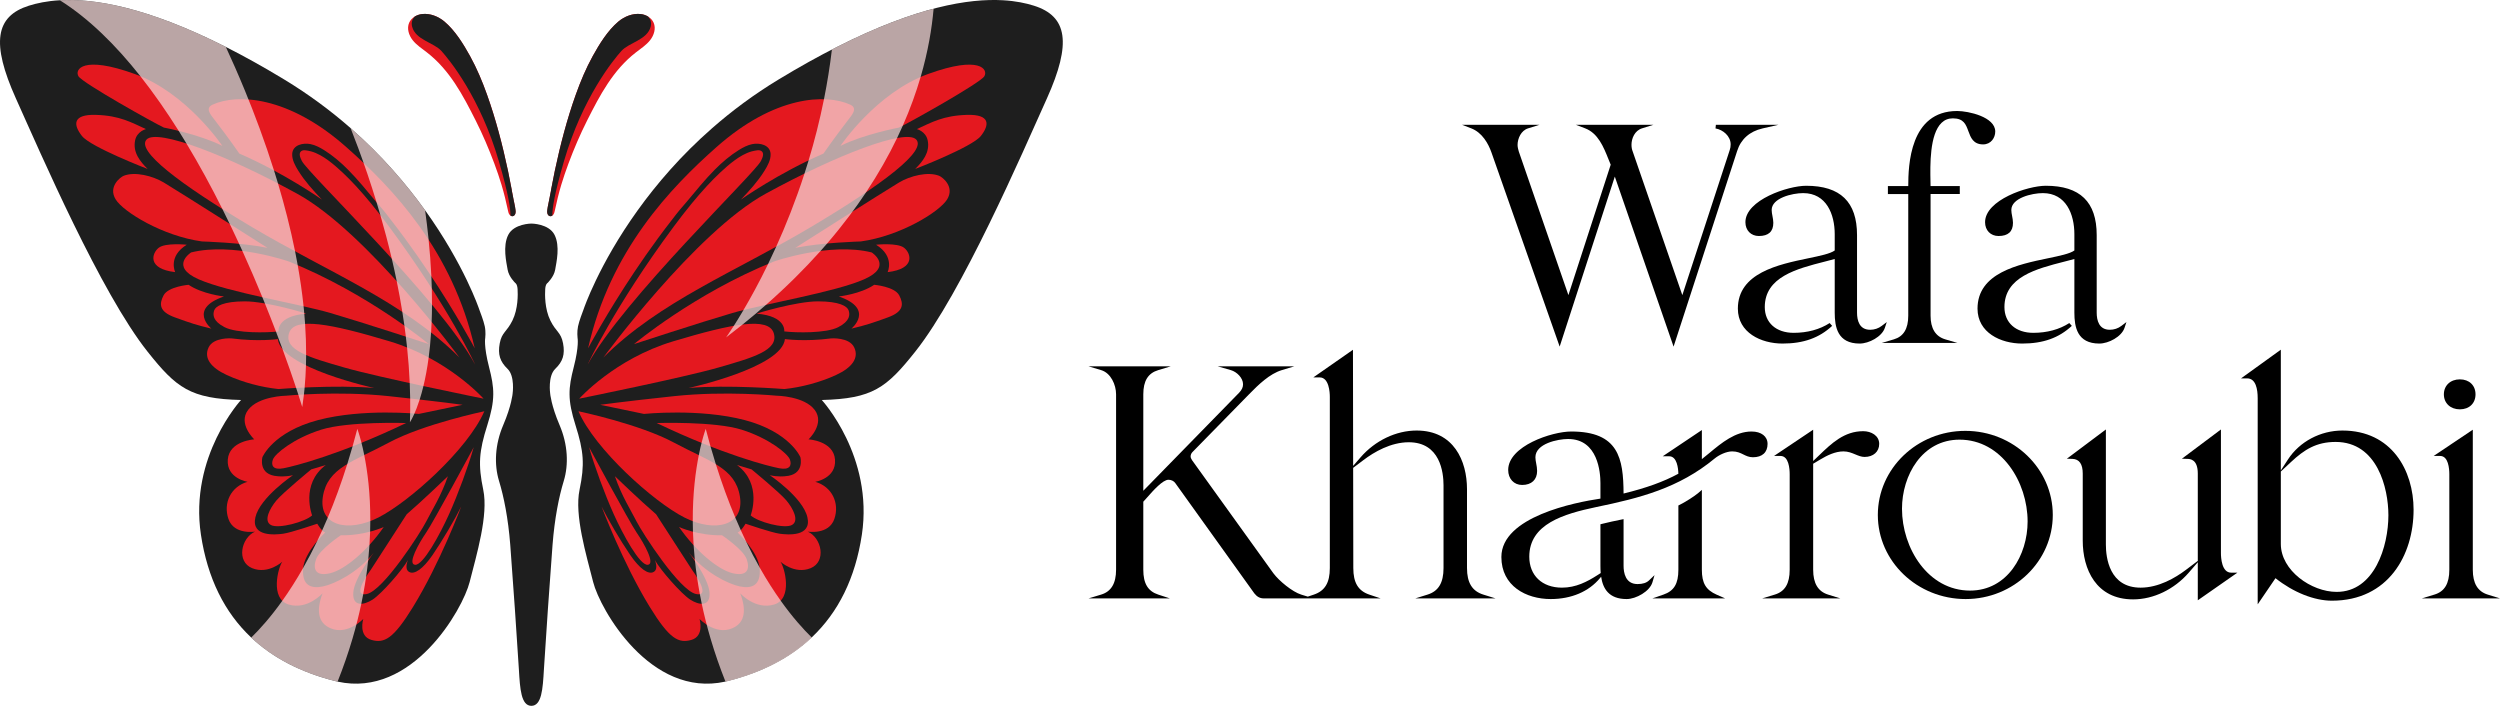 <?xml version="1.0" encoding="UTF-8"?>
<svg id="Layer_1" data-name="Layer 1" xmlns="http://www.w3.org/2000/svg" width="407.092mm" height="114.937mm" viewBox="0 0 1153.961 325.806">
  <g>
    <path d="m258.284,196.197c-3.871-9.032-4.331-14.528-4.331-14.528,0,0-1.153-8.051,2.338-11.411,3.492-3.36,4.573-6.639,3.605-11.8-.968-5.161-3.226-5.161-5.867-10.536-2.641-5.375-2.52-12.043-2.367-14.461.153-2.418,1.065-2.844,1.065-2.844,0,0,2.976-2.803,3.539-6.176.564-3.373,2.339-10.82-.29-16.022-2.63-5.202-10.69-5.225-10.69-5.225,0,0-8.061.022-10.69,5.225-2.63,5.202-.854,12.649-.29,16.022.564,3.373,3.539,6.176,3.539,6.176,0,0,.912.426,1.065,2.844.153,2.418.275,9.086-2.367,14.461-2.641,5.375-4.899,5.375-5.867,10.536s.113,8.44,3.605,11.8c3.492,3.36,2.338,11.411,2.338,11.411,0,0-.46,5.497-4.331,14.528-3.871,9.032-4.225,18.305-1.951,25.765,2.274,7.46,4.223,17.276,5.184,29.464.961,12.188,3.464,48.359,3.986,57.53.523,9.171,1.035,16.789,5.779,16.851,4.744-.062,5.256-7.68,5.779-16.851.523-9.171,3.026-45.342,3.986-57.53.961-12.188,2.91-22.004,5.184-29.464,2.274-7.46,1.92-16.733-1.951-25.765Z" style="fill: #1e1e1e; stroke-width: 0px;"/>
    <path d="m224.902,196.362c-3.781,11.938-4.28,18.06-1.839,29.731,2.442,11.674-3.087,29.941-6.287,42.585-3.161,12.493-26.396,53.614-60.955,45.953-.416-.09-.835-.19-1.258-.297-15.725-3.993-28.637-10.664-38.598-20.044-12.37-11.638-20.192-27.45-23.218-47.482-5.461-36.156,18.499-62.174,18.499-62.174-23.415-.593-29.811-5.532-43.166-22.357C46.511,135.1,18.857,71.042,7.339,45.446-4.177,19.851-2.109,7.496,13.325,2.629,16.983,1.474,21.683.452,27.638.116c15.625-.881,39.882,2.961,76.603,21.544,8.312,4.203,17.26,9.164,26.892,14.996,11.519,6.974,21.712,14.609,30.699,22.483l.003.003c14.393,12.599,25.689,25.818,34.385,37.921l.003.003c18.102,25.202,24.921,45.582,24.921,45.582.523,1.448,2.058,5.326,2.613,7.961.555,2.635.226,5.322.226,5.322,0,0-.781,3.655,1.745,13.47,2.526,9.816,2.958,15.022-.826,26.96Z" style="fill: #1e1e1e; stroke-width: 0px;"/>
    <path d="m212.058,165.017s-42.467-57.828-74.915-75.61c-32.448-17.782-64.563-30.126-69.454-25.029-4.89,5.098,14.446,20.138,48.823,40.549,34.377,20.411,69.698,34.237,95.545,60.09Z" style="fill: #e4181f; stroke-width: 0px;"/>
    <path d="m219.339,168.307s-12.109-26.415-39.742-63.697c-2.669-3.601-5.411-7.149-8.256-10.614-2.307-2.81-4.682-5.566-7.153-8.235-1.962-2.119-3.984-4.184-6.094-6.157-2.092-1.956-4.25-3.872-6.563-5.567-2.382-1.746-5.023-3.336-7.885-4.145-.897-.253-1.807-.406-2.729-.524-.75-.096-1.609.037-2.133.643-.362.419-.472,1.009-.417,1.56.094.944.542,1.883.961,2.722,2.967,5.925,63.593,63.931,80.011,94.013Z" style="fill: #e4181f; stroke-width: 0px;"/>
    <path d="m67.358,59.588s-4.106,1.027-4.98,5.148c-1.214,5.724,2.484,9.953,5.75,13.255,0,0-26.26-10.103-30.297-15.218s-4.498-10.08,6.475-9.746c10.973.334,16.266,3.467,23.053,6.56Z" style="fill: #e4181f; stroke-width: 0px;"/>
    <path d="m102.619,67.331s-16.41-24.486-40.47-33.193c-24.06-8.707-27.79-2.017-25.925,1.084,1.865,3.1,35.098,21.679,39.43,23.67,0,0,16.294,3.072,26.964,8.44Z" style="fill: #e4181f; stroke-width: 0px;"/>
    <path d="m148.599,92.139s-17.37-12.269-38.127-21.259c0,0-4.34-6.373-11.292-15.398-1.933-2.509-4.685-5.523-1.027-7.186,11.292-5.133,34.902-4.106,61.593,19.504,21.332,18.871,49.216,47.889,59.39,92.999-.482-.915-.981-1.822-1.48-2.728-1.384-2.51-2.803-5.001-4.244-7.479-2.185-3.756-4.425-7.479-6.713-11.173-2.884-4.653-5.846-9.258-8.889-13.81-3.48-5.205-7.066-10.341-10.77-15.389-2.288-3.118-4.621-6.203-7.005-9.249-1.068-1.365-2.062-2.765-3.2-4.062-1.087-1.24-2.156-2.495-3.217-3.756-4.241-5.041-8.365-10.199-13.015-14.876-3.355-3.375-6.995-6.49-11.041-9.012-1.936-1.207-3.994-2.287-6.228-2.746-3.337-.685-8.189.296-8.451,4.454-.176,2.79,1.417,5.601,2.833,7.879,3.019,4.859,6.94,9.171,10.883,13.286Z" style="fill: #e4181f; stroke-width: 0px;"/>
    <path d="m223.21,184.019s-16.36-18.382-43.424-26.488c-27.064-8.106-44.114-11.477-46.395-3.663s9.487,11.153,25.537,15.773,64.282,14.377,64.282,14.377Z" style="fill: #e4181f; stroke-width: 0px;"/>
    <path d="m187.446,195.265s-26.693-.885-39.257,3.087c-12.563,3.973-21.269,11.036-22.239,13.795-.97,2.758.168,4.916,4.922,3.998,4.753-.918,25.867-6.158,56.574-20.881Z" style="fill: #e4181f; stroke-width: 0px;"/>
    <path d="m223.558,189.833s-28.104,5.869-44.147,14.503c-16.044,8.634-28.254,11.476-30.374,24.893-2.12,13.417,11.461,16.821,25.637,9.636,14.176-7.186,41.337-31.526,48.885-49.032Z" style="fill: #e4181f; stroke-width: 0px;"/>
    <path d="m218.671,206.433s-18.587,34.485-21.947,39.381c-3.359,4.896-8.84,14.561-5.132,14.89s11.49-14.059,15.663-23.316c4.173-9.257,8.981-22.332,11.416-30.955Z" style="fill: #e4181f; stroke-width: 0px;"/>
    <path d="m206.735,219.825s-11.751,11.336-19.012,17.562l-16.497,25.511s-9.587,12.851-1.949,11.298c7.638-1.552,24.882-28.375,27.388-33.35,2.507-4.975,6.989-11.909,10.07-21.022Z" style="fill: #e4181f; stroke-width: 0px;"/>
    <path d="m177.126,243.263s-8.78,4.05-19.818,3.813c0,0-9.835,6.559-11.404,11.064-1.569,4.505-.303,8.071,6.483,6.449s17.21-10.388,24.739-21.327Z" style="fill: #e4181f; stroke-width: 0px;"/>
    <path d="m150.376,214.642s-5.132,1.521-6.715,2.022c0,0-13.055,10.716-16.099,14.37-3.043,3.654-6.03,9.359-2.531,11.292s15.875-1.445,19.041-4.433c0,0-5.558-14.321,6.304-23.251Z" style="fill: #e4181f; stroke-width: 0px;"/>
    <path d="m213.526,186.852l-20.191,4.206s-25.714-2.655-46.55,2.855c-20.836,5.509-25.656,17.101-25.656,17.101,0,0-2.217,8.246,7.108,8.81,0,0,3.064.422,7.001-.475,0,0-15.276,10.279-17.352,19.425-2.076,9.146,9.214,8.071,12.832,7.584s15.732-4.618,15.732-4.618c0,0,1.783,3.208,3.625,4.072,0,0-9.599,8.958-10.169,16.685-.57,7.727,3.631,9.34,9.111,8.211s16.316-6.474,23.639-15.736c0,0-9.068,11.679-9.582,18.465-.514,6.786,4.839,5.976,8.937,3.317s13.73-13.619,16.333-18.3c0,0-1.923,4.147.501,5.539,2.424,1.392,6.456-1.411,10.892-7.913,4.435-6.501,10.3-16.488,13.174-22.301,0,0-9.742,25.981-22.248,46.349-9.105,14.828-13.311,16.931-19.2,15.248-6.187-1.768-3.786-9.675-3.786-9.675,0,0-8.413,8.834-16.826,3.365-5.687-3.696-3.342-11.6-1.945-15.222,0,0-6.998,7.836-15.703,5.171-8.705-2.665-4.788-17.162-2.876-19.752,0,0-6.538,6.011-13.925,3.001-7.387-3.01-5.129-13.977,1.322-16.88,0,0-9.677,1.613-12.257-5.806-2.581-7.419,1.169-15.019,8.81-17.186,0,0-9.778-1.523-9.133-10.232.645-8.709,12.221-9.36,12.221-9.36,0,0-7.667-7.165-2.848-13.579,4.819-6.414,17.567-6.57,17.567-6.57,0,0,23.544-2.333,47.332.202,23.788,2.535,34.111,3.996,34.111,3.996Z" style="fill: #e4181f; stroke-width: 0px;"/>
    <path d="m123.428,114.388s-40.62-25.82-47.858-30.163c-5.133-3.08-13.345-5.133-18.478-3.08-1.598.639-7.269,5.057-3.72,10.863,3.548,5.806,21.727,16.956,39.894,19.445,0,0,17.964.476,30.162,2.934Z" style="fill: #e4181f; stroke-width: 0px;"/>
    <path d="m86.189,112.963s-9.857-1.033-12.95,1.425c-3.093,2.458-5.531,9.676,7.623,11.228,0,0-3.467-7.181,5.328-12.653Z" style="fill: #e4181f; stroke-width: 0px;"/>
    <path d="m103.369,136.845s-10.041-1.1-16.31-5.389c0,0-9.408.795-11.548,4.866-2.14,4.071-2.047,7.531,5.164,10.156,7.211,2.624,10.114,3.592,16.888,5.205,0,0-10.967-9.032,5.806-14.838Z" style="fill: #e4181f; stroke-width: 0px;"/>
    <path d="m197.906,158.822s-27.766-23.268-64.538-38.106c0,0-25.805-9.032-45.159-4.193,0,0-10.133,6.408,3.481,12.397,13.615,5.989,46.132,11.265,60.84,15.562,14.707,4.297,45.376,14.34,45.376,14.34Z" style="fill: #e4181f; stroke-width: 0px;"/>
    <path d="m141.245,144.784c.473-.04-18.199-5.681-28.198-5.681s-13.548,2.258-14.193,4.193-.715,4.884,4.838,7.742c5.553,2.858,19.433,2.587,24.877,1.939,0,0-1.06-7.026,12.676-8.192Z" style="fill: #e4181f; stroke-width: 0px;"/>
    <path d="m128.262,156.514s-9.087,1.298-21.345-.315c0,0-8.387-.645-10.645,4.193-2.258,4.838.959,9.269,8.382,12.699,7.424,3.429,16.117,5.679,23.866,6.49,0,0,26.5-2.096,44.22-.481,0,0-43.134-9.368-44.479-22.586Z" style="fill: #e4181f; stroke-width: 0px;"/>
    <path d="m265.671,196.361c3.781,11.938,4.28,18.06,1.839,29.731-2.442,11.674,3.087,29.941,6.287,42.585,3.161,12.493,26.396,53.614,60.955,45.953.416-.09.835-.19,1.258-.297,15.725-3.993,28.637-10.664,38.598-20.044,12.37-11.638,20.192-27.45,23.218-47.482,5.461-36.156-18.499-62.174-18.499-62.174,23.415-.593,29.811-5.532,43.166-22.357,21.57-27.176,49.223-91.234,60.742-116.83,11.516-25.595,9.448-37.95-5.987-42.817-3.658-1.155-8.358-2.177-14.312-2.513-15.625-.881-39.882,2.961-76.603,21.544-8.312,4.203-17.26,9.164-26.892,14.996-11.519,6.974-21.712,14.609-30.699,22.483l-.003.003c-14.393,12.599-25.689,25.818-34.385,37.921l-.003.003c-18.102,25.202-24.921,45.582-24.921,45.582-.523,1.448-2.058,5.326-2.613,7.961-.555,2.635-.226,5.322-.226,5.322,0,0,.781,3.655-1.745,13.47-2.526,9.816-2.958,15.022.826,26.96Z" style="fill: #1e1e1e; stroke-width: 0px;"/>
    <path d="m278.515,165.017s42.467-57.828,74.915-75.61c32.448-17.782,64.563-30.126,69.454-25.029,4.89,5.098-14.446,20.138-48.823,40.549-34.377,20.411-69.698,34.237-95.545,60.09Z" style="fill: #e4181f; stroke-width: 0px;"/>
    <path d="m271.234,168.307s12.109-26.415,39.742-63.697c2.669-3.601,5.411-7.149,8.256-10.614,2.307-2.81,4.682-5.566,7.153-8.235,1.962-2.119,3.984-4.184,6.094-6.157,2.092-1.956,4.25-3.872,6.563-5.567,2.382-1.746,5.023-3.336,7.885-4.145.897-.253,1.807-.406,2.729-.524.75-.096,1.609.037,2.133.643.362.419.472,1.009.417,1.56-.094.944-.542,1.883-.961,2.722-2.967,5.925-63.593,63.931-80.011,94.013Z" style="fill: #e4181f; stroke-width: 0px;"/>
    <path d="m423.215,59.588s4.106,1.027,4.98,5.148c1.214,5.724-2.484,9.953-5.75,13.255,0,0,26.26-10.103,30.297-15.218,4.037-5.114,4.498-10.08-6.475-9.746s-16.266,3.467-23.053,6.56Z" style="fill: #e4181f; stroke-width: 0px;"/>
    <path d="m387.954,67.331s16.41-24.486,40.47-33.193c24.06-8.707,27.79-2.017,25.925,1.084-1.865,3.1-35.098,21.679-39.43,23.67,0,0-16.294,3.072-26.964,8.44Z" style="fill: #e4181f; stroke-width: 0px;"/>
    <path d="m341.974,92.139s17.37-12.269,38.127-21.259c0,0,4.34-6.373,11.292-15.398,1.933-2.509,4.685-5.523,1.027-7.186-11.292-5.133-34.902-4.106-61.593,19.504-21.332,18.871-49.216,47.889-59.39,92.999.482-.915.981-1.822,1.48-2.728,1.384-2.51,2.803-5.001,4.244-7.479,2.185-3.756,4.425-7.479,6.713-11.173,2.884-4.653,5.846-9.258,8.889-13.81,3.48-5.205,7.066-10.341,10.77-15.389,2.288-3.118,4.621-6.203,7.005-9.249,1.068-1.365,2.062-2.765,3.2-4.062,1.087-1.24,2.156-2.495,3.217-3.756,4.241-5.041,8.365-10.199,13.015-14.876,3.355-3.375,6.995-6.49,11.041-9.012,1.936-1.207,3.994-2.287,6.228-2.746,3.337-.685,8.189.296,8.451,4.454.176,2.79-1.417,5.601-2.833,7.879-3.019,4.859-6.94,9.171-10.883,13.286Z" style="fill: #e4181f; stroke-width: 0px;"/>
    <path d="m267.363,184.019s16.36-18.382,43.424-26.488c27.064-8.106,44.114-11.477,46.395-3.663,2.281,7.814-9.487,11.153-25.537,15.773-16.051,4.621-64.282,14.377-64.282,14.377Z" style="fill: #e4181f; stroke-width: 0px;"/>
    <path d="m303.127,195.265s26.693-.885,39.257,3.087c12.563,3.973,21.269,11.036,22.239,13.795.97,2.758-.168,4.916-4.922,3.998s-25.867-6.158-56.574-20.881Z" style="fill: #e4181f; stroke-width: 0px;"/>
    <path d="m267.016,189.833s28.104,5.869,44.147,14.503c16.044,8.634,28.254,11.476,30.374,24.893,2.12,13.417-11.461,16.821-25.637,9.636-14.176-7.186-41.337-31.526-48.885-49.032Z" style="fill: #e4181f; stroke-width: 0px;"/>
    <path d="m271.902,206.433s18.587,34.485,21.947,39.381c3.359,4.896,8.84,14.561,5.132,14.89-3.708.329-11.49-14.059-15.663-23.316-4.173-9.257-8.981-22.332-11.416-30.955Z" style="fill: #e4181f; stroke-width: 0px;"/>
    <path d="m283.838,219.825s11.751,11.336,19.012,17.562l16.497,25.511s9.587,12.851,1.949,11.298c-7.638-1.552-24.882-28.375-27.388-33.35-2.507-4.975-6.989-11.909-10.07-21.022Z" style="fill: #e4181f; stroke-width: 0px;"/>
    <path d="m313.447,243.263s8.78,4.05,19.818,3.813c0,0,9.835,6.559,11.404,11.064,1.569,4.505.303,8.071-6.483,6.449-6.786-1.622-17.21-10.388-24.739-21.327Z" style="fill: #e4181f; stroke-width: 0px;"/>
    <path d="m340.197,214.642s5.132,1.521,6.715,2.022c0,0,13.055,10.716,16.099,14.37s6.03,9.359,2.531,11.292c-3.499,1.933-15.875-1.445-19.041-4.433,0,0,5.558-14.321-6.304-23.251Z" style="fill: #e4181f; stroke-width: 0px;"/>
    <path d="m277.047,186.852l20.191,4.206s25.714-2.655,46.55,2.855c20.836,5.509,25.656,17.101,25.656,17.101,0,0,2.217,8.246-7.108,8.81,0,0-3.064.422-7.001-.475,0,0,15.276,10.279,17.352,19.425,2.076,9.146-9.214,8.071-12.832,7.584s-15.732-4.618-15.732-4.618c0,0-1.783,3.208-3.625,4.072,0,0,9.599,8.958,10.169,16.685.57,7.727-3.631,9.34-9.111,8.211-5.48-1.129-16.316-6.474-23.639-15.736,0,0,9.068,11.679,9.582,18.465.514,6.786-4.839,5.976-8.937,3.317-4.097-2.659-13.73-13.619-16.333-18.3,0,0,1.923,4.147-.501,5.539-2.424,1.392-6.456-1.411-10.892-7.913-4.435-6.501-10.3-16.488-13.174-22.301,0,0,9.742,25.981,22.248,46.349,9.105,14.828,13.311,16.931,19.2,15.248,6.187-1.768,3.786-9.675,3.786-9.675,0,0,8.413,8.834,16.826,3.365,5.687-3.696,3.342-11.6,1.945-15.222,0,0,6.998,7.836,15.703,5.171,8.705-2.665,4.788-17.162,2.876-19.752,0,0,6.538,6.011,13.925,3.001,7.387-3.01,5.129-13.977-1.322-16.88,0,0,9.677,1.613,12.257-5.806,2.581-7.419-1.169-15.019-8.81-17.186,0,0,9.778-1.523,9.133-10.232s-12.221-9.36-12.221-9.36c0,0,7.667-7.165,2.848-13.579-4.819-6.414-17.567-6.57-17.567-6.57,0,0-23.544-2.333-47.332.202-23.788,2.535-34.111,3.996-34.111,3.996Z" style="fill: #e4181f; stroke-width: 0px;"/>
    <path d="m367.145,114.388s40.62-25.82,47.858-30.163c5.133-3.08,13.345-5.133,18.478-3.08,1.598.639,7.269,5.057,3.72,10.863-3.548,5.806-21.727,16.956-39.894,19.445,0,0-17.964.476-30.162,2.934Z" style="fill: #e4181f; stroke-width: 0px;"/>
    <path d="m404.384,112.963s9.857-1.033,12.95,1.425c3.093,2.458,5.531,9.676-7.623,11.228,0,0,3.467-7.181-5.328-12.653Z" style="fill: #e4181f; stroke-width: 0px;"/>
    <path d="m387.204,136.845s10.041-1.1,16.31-5.389c0,0,9.408.795,11.548,4.866,2.14,4.071,2.047,7.531-5.164,10.156-7.211,2.624-10.114,3.592-16.888,5.205,0,0,10.967-9.032-5.806-14.838Z" style="fill: #e4181f; stroke-width: 0px;"/>
    <path d="m292.667,158.822s27.766-23.268,64.538-38.106c0,0,25.805-9.032,45.159-4.193,0,0,10.133,6.408-3.481,12.397-13.615,5.989-46.132,11.265-60.84,15.562-14.707,4.297-45.376,14.34-45.376,14.34Z" style="fill: #e4181f; stroke-width: 0px;"/>
    <path d="m349.328,144.784c-.473-.04,18.199-5.681,28.198-5.681s13.548,2.258,14.193,4.193c.645,1.935.715,4.884-4.838,7.742-5.553,2.858-19.433,2.587-24.877,1.939,0,0,1.06-7.026-12.676-8.192Z" style="fill: #e4181f; stroke-width: 0px;"/>
    <path d="m362.311,156.514s9.087,1.298,21.345-.315c0,0,8.387-.645,10.645,4.193,2.258,4.838-.959,9.269-8.382,12.699s-16.117,5.679-23.866,6.49c0,0-26.5-2.096-44.22-.481,0,0,43.134-9.368,44.479-22.586Z" style="fill: #e4181f; stroke-width: 0px;"/>
    <path d="m237.918,98.431c-.129.616-.558,1.213-1.174,1.345-.4.084-.81-.045-1.145-.287-.19-.135-.358-.306-.49-.497-.361-.529-.503-1.174-.639-1.8-.864-4.051-1.797-7.98-2.99-11.941-.99-3.277-2.097-6.522-3.293-9.729-2.529-6.767-5.384-13.477-8.638-19.928-5.884-11.667-11.967-23.263-22.534-31.431-2.277-1.761-4.742-3.355-6.525-5.613-1.787-2.258-2.784-5.416-1.632-8.054.523-1.203,1.448-2.168,2.571-2.855,1.016-.623,2.197-1.023,3.384-1.158,3.706-.429,7.545,1.116,10.358,3.49,4.903,4.135,8.725,10.361,11.793,15.906,3.142,5.684,5.677,11.767,7.842,17.831,4.084,11.432,7.142,23.228,9.664,35.095.613,2.893,1.187,5.777,1.716,8.69l.842,4.645c.193,1.081.568,2.287.726,3.435.045.332.074.661.074.981.113.619.223,1.258.093,1.874Z" style="fill: #e4181f; stroke-width: 0px;"/>
    <path d="m237.93,98.433c-.146.633-.489,1.194-1.186,1.343-.4.084-.81-.045-1.145-.287.103-2.955-.864-9.693-5.29-24.905-8.632-29.686-22.98-47.088-26.554-51.049-3.577-3.961-11.909-5.071-13.522-11.199-.519-1.977.106-3.516,1.193-4.693,1.016-.623,2.197-1.023,3.384-1.158,3.706-.429,7.545,1.116,10.358,3.49,4.903,4.135,8.725,10.361,11.793,15.906,3.142,5.684,5.677,11.767,7.842,17.831,4.084,11.432,7.142,23.228,9.664,35.095.613,2.893,1.187,5.777,1.716,8.69,0,.621.236,1.338.353,1.949.134.698.276,1.394.413,2.092.28,1.423.56,2.845.84,4.268.123.627.247,1.261.229,1.9-.007.241-.034.489-.088.728Z" style="fill: #1e1e1e; stroke-width: 0px;"/>
    <path d="m252.655,98.431c.129.616.558,1.213,1.174,1.345.4.084.81-.045,1.145-.287.19-.135.358-.306.49-.497.361-.529.503-1.174.639-1.8.864-4.051,1.797-7.98,2.99-11.941.99-3.277,2.097-6.522,3.293-9.729,2.529-6.767,5.384-13.477,8.638-19.928,5.884-11.667,11.967-23.263,22.534-31.431,2.277-1.761,4.742-3.355,6.525-5.613,1.787-2.258,2.784-5.416,1.632-8.054-.523-1.203-1.448-2.168-2.571-2.855-1.016-.623-2.197-1.023-3.384-1.158-3.706-.429-7.545,1.116-10.358,3.49-4.903,4.135-8.725,10.361-11.793,15.906-3.142,5.684-5.677,11.767-7.842,17.831-4.084,11.432-7.142,23.228-9.664,35.095-.613,2.893-1.187,5.777-1.716,8.69l-.842,4.645c-.193,1.081-.568,2.287-.726,3.435-.045.332-.074.661-.074.981-.113.619-.223,1.258-.093,1.874Z" style="fill: #e4181f; stroke-width: 0px;"/>
    <path d="m252.644,98.433c.146.633.489,1.194,1.186,1.343.4.084.81-.045,1.145-.287-.103-2.955.864-9.693,5.29-24.905,8.632-29.686,22.98-47.088,26.554-51.049,3.577-3.961,11.909-5.071,13.522-11.199.519-1.977-.106-3.516-1.193-4.693-1.016-.623-2.197-1.023-3.384-1.158-3.706-.429-7.545,1.116-10.358,3.49-4.903,4.135-8.725,10.361-11.793,15.906-3.142,5.684-5.677,11.767-7.842,17.831-4.084,11.432-7.142,23.228-9.664,35.095-.613,2.893-1.187,5.777-1.716,8.69,0,.621-.236,1.338-.353,1.949-.134.698-.276,1.394-.413,2.092-.28,1.423-.56,2.845-.84,4.268-.123.627-.247,1.261-.229,1.9.007.241.034.489.088.728Z" style="fill: #1e1e1e; stroke-width: 0px;"/>
    <g style="opacity: .72;">
      <path d="m141.307,163.913c-.003,1.59-.029,3.177-.077,4.758-.1,3.429-.3,6.835-.613,10.209-.097,1.071-.206,2.142-.326,3.206-.219,1.945-.474,3.877-.771,5.796,0,0-.606-2.019-1.787-5.651-.306-.945-.655-2.003-1.039-3.161-1.516-4.558-3.629-10.699-6.306-17.986-.926-2.526-1.919-5.19-2.984-7.977-1.561-4.1-3.271-8.461-5.119-13.022-.384-.948-.774-1.906-1.171-2.874-2.784-6.78-5.864-13.964-9.225-21.37-.494-1.087-.994-2.181-1.503-3.277-1.242-2.693-2.519-5.413-3.835-8.148-1.264-2.629-2.561-5.274-3.89-7.929-5.067-10.106-10.606-20.328-16.589-30.247-1.174-1.951-2.368-3.89-3.577-5.813-5.555-8.832-11.464-17.351-17.705-25.25C53.458,20.836,41.03,8.537,27.64.124c15.625-.881,39.881,2.961,76.602,21.544,2.716,5.858,5.722,12.648,8.812,20.164,4.538,11.029,9.261,23.621,13.515,37.137.597,1.897,1.187,3.813,1.764,5.745,3.006,10.07,5.716,20.593,7.874,31.305.426,2.123.832,4.255,1.213,6.39,1.126,6.3,2.045,12.648,2.706,18.996.106,1.029.206,2.055.3,3.084.013.126.023.252.036.377.139,1.552.261,3.103.364,4.655.329,4.819.497,9.625.481,14.393Z" style="fill: #f7dada; stroke-width: 0px;"/>
      <path d="m199.404,140.653c-.01,2.78-.068,5.435-.168,7.971-.065,1.671-.148,3.29-.252,4.858-.268,4.213-.655,8.054-1.119,11.551-.677,5.119-1.523,9.493-2.419,13.186-.571,2.358-1.165,4.438-1.745,6.258-.474,1.49-.942,2.806-1.387,3.958-1.732,4.48-3.097,6.455-3.097,6.455.068-1.926.113-3.858.129-5.787.016-1.713.013-3.429-.01-5.142-.032-2.371-.1-4.742-.203-7.109-.235-5.519-.655-11.019-1.229-16.47-.174-1.664-.364-3.329-.568-4.984-.21-1.697-.429-3.39-.664-5.077-.3-2.126-.619-4.245-.958-6.348-.768-4.797-1.639-9.529-2.587-14.174-.719-3.519-1.484-6.99-2.284-10.399-1.635-6.971-3.416-13.693-5.267-20.089-.581-2.003-1.168-3.977-1.758-5.913-2.79-9.151-5.677-17.531-8.393-24.876-1.242-3.348-2.445-6.477-3.59-9.37,14.393,12.599,25.689,25.818,34.385,37.921l.003.003c.613,4.458,1.129,8.735,1.552,12.838.648,6.293,1.084,12.177,1.339,17.67.09,1.91.158,3.774.203,5.59.071,2.587.097,5.077.087,7.48Z" style="fill: #f7dada; stroke-width: 0px;"/>
      <path d="m170.928,240.535c-.003,1.587-.032,3.21-.084,4.871-.061,1.99-.161,4.035-.3,6.132-.135,2.11-.316,4.268-.539,6.48-.026.255-.052.513-.081.771-.255,2.422-.561,4.903-.929,7.442-.384,2.629-.829,5.316-1.345,8.064-.271,1.455-.564,2.922-.877,4.409-1.094,5.19-2.442,10.574-4.084,16.135-1.881,6.377-4.148,12.983-6.867,19.799-.416-.09-.835-.19-1.258-.297-15.725-3.993-28.637-10.664-38.598-20.044,3.99-3.9,8.954-9.429,14.331-16.973,3.113-4.364,6.361-9.4,9.641-15.186,2.151-3.79,4.316-7.903,6.458-12.357.777-1.61,1.552-3.264,2.322-4.968.858-1.893,1.71-3.842,2.555-5.851,3.135-7.438,6.18-15.677,9.038-24.783.845-2.7,1.677-5.477,2.487-8.332.729-2.564,1.442-5.193,2.139-7.884,0,0,.803,2.1,1.822,6.055.432,1.674.903,3.684,1.368,6.006,1.458,7.277,2.852,17.641,2.8,30.511Z" style="fill: #f7dada; stroke-width: 0px;"/>
      <path d="m430.942,4.011c-.797,9.109-2.558,19.76-5.997,31.524-2.077,7.113-4.764,14.628-8.222,22.457-.836,1.893-1.716,3.806-2.648,5.735-3.887,8.087-8.606,16.467-14.319,25.047-2.374,3.568-4.919,7.167-7.648,10.796-3.193,4.248-6.638,8.532-10.354,12.845-.981,1.135-1.981,2.274-2.997,3.416-7.358,8.238-15.709,16.554-25.189,24.873-3.458,3.035-7.064,6.067-10.825,9.096-2.468,1.987-5.003,3.971-7.606,5.955,0,0,1.339-1.852,3.577-5.358,1.239-1.935,2.748-4.371,4.461-7.28,3.235-5.493,7.193-12.667,11.383-21.302,1.219-2.516,2.458-5.155,3.703-7.913,4.451-9.835,8.99-21.173,13.073-33.769.639-1.981,1.271-3.993,1.887-6.035,2.697-8.916,5.132-18.402,7.132-28.383,1.474-7.361,2.713-14.99,3.642-22.854.784-.406,1.561-.803,2.335-1.193,17.589-8.903,32.321-14.422,44.61-17.657Z" style="fill: #f7dada; stroke-width: 0px;"/>
      <path d="m319.769,240.535c.003,1.587.032,3.21.084,4.871.061,1.99.161,4.035.3,6.132.135,2.11.316,4.268.539,6.48.026.255.052.513.081.771.255,2.422.561,4.903.929,7.442.384,2.629.829,5.316,1.345,8.064.271,1.455.564,2.922.877,4.409,1.094,5.19,2.442,10.574,4.084,16.135,1.881,6.377,4.148,12.983,6.867,19.799.416-.09.835-.19,1.258-.297,15.725-3.993,28.637-10.664,38.598-20.044-3.99-3.9-8.954-9.429-14.331-16.973-3.113-4.364-6.361-9.4-9.641-15.186-2.151-3.79-4.316-7.903-6.458-12.357-.777-1.61-1.552-3.264-2.322-4.968-.858-1.893-1.71-3.842-2.555-5.851-3.135-7.438-6.18-15.677-9.038-24.783-.845-2.7-1.677-5.477-2.487-8.332-.729-2.564-1.442-5.193-2.139-7.884,0,0-.803,2.1-1.822,6.055-.432,1.674-.903,3.684-1.368,6.006-1.458,7.277-2.852,17.641-2.8,30.511Z" style="fill: #f7dada; stroke-width: 0px;"/>
    </g>
  </g>
  <g>
    <path d="m688.411,70.309l31.509,89.674,25.453-78.473,27.126,78.492,29.335-90.285c1.716-5.472,5.786-9.084,11.771-10.447l7.332-1.67h-28.915l-.165,1.68c3.435.594,6.987,3.513,6.987,7.371,0,.928-.141,1.814-.415,2.582l-21.888,67-22.919-66.345c-.374-.93-.549-1.915-.549-3.096,0-2.907,1.513-6.507,4.835-7.541l5.303-1.651h-35.827l4.282,1.632c5.982,2.278,8.513,8.602,10.746,14.181.357.891.707,1.766,1.064,2.61l-19.526,60.2-22.893-66.27c-.213-.696-.571-2.014-.571-3.019,0-3.069,1.661-6.695,4.835-7.682l5.302-1.651h-35.787l4.241,1.631c5.151,1.98,7.92,7.119,9.334,11.078Z" style="stroke-width: 0px;"/>
    <path d="m805.657,102.574c0,3.746,2.554,6.363,6.211,6.363,4.424,0,6.667-2.045,6.667-6.08,0-1.065-.2-2.11-.394-3.119-.187-.98-.365-1.906-.365-2.82,0-5.499,9.477-7.781,14.551-7.781,10.728,0,14.55,9.79,14.55,18.954v7.529c-2.045,1.486-6.777,2.469-12.215,3.599-13.712,2.849-32.491,6.751-32.491,23.24,0,11.077,10.683,16.121,20.608,16.121,9.665,0,16.948-2.596,22.919-8.169l-1.161-1.294c-4.541,2.954-10.283,4.515-16.605,4.515-8.102,0-13.338-4.663-13.338-11.881,0-13.916,14.718-17.68,27.703-21,1.595-.408,3.121-.798,4.581-1.198v24.743c0,6.65,1.308,14.283,11.515,14.283,4.272,0,10.282-3.165,11.627-7.245l.884-2.68-2.326,1.775c-1.51,1.154-3.405,1.788-5.335,1.788-5.011,0-6.063-4.308-6.063-7.921v-35.782c0-15.321-7.683-22.769-23.488-22.769-8.322,0-28.035,6.532-28.035,16.829Z" style="stroke-width: 0px;"/>
    <path d="m880.822,145.709c0,6.04-2.172,9.615-6.64,10.931l-5.616,1.655h34.966l-5.616-1.655c-4.507-1.328-6.792-5.005-6.792-10.931v-56.148h13.488v-3.674h-13.494c-.007-.602-.021-1.275-.036-2.004-.156-7.656-.447-21.904,5.151-27.228,1.434-1.365,3.134-2.027,5.199-2.027,4.974,0,5.989,2.771,7.164,5.98,1.037,2.832,2.212,6.042,6.777,6.042,3.641,0,5.605-3.06,5.605-5.939,0-6.749-12.404-9.476-17.577-9.476-21.894,0-22.559,25.123-22.579,34.652h-9.395v3.674h9.395v56.148Z" style="stroke-width: 0px;"/>
    <path d="m980.644,151.333l.884-2.68-2.326,1.775c-1.51,1.154-3.405,1.788-5.335,1.788-5.011,0-6.063-4.308-6.063-7.921v-35.782c0-15.321-7.683-22.769-23.488-22.769-8.322,0-28.035,6.532-28.035,16.829,0,3.746,2.554,6.363,6.211,6.363,4.424,0,6.667-2.045,6.667-6.08,0-1.065-.2-2.11-.394-3.119-.187-.98-.365-1.906-.365-2.82,0-5.499,9.477-7.781,14.551-7.781,10.728,0,14.55,9.79,14.55,18.954v7.529c-2.045,1.486-6.777,2.469-12.215,3.599-13.712,2.849-32.491,6.751-32.491,23.24,0,11.077,10.683,16.121,20.608,16.121,9.665,0,16.948-2.596,22.919-8.169l-1.161-1.294c-4.541,2.954-10.283,4.515-16.605,4.515-8.102,0-13.338-4.663-13.338-11.881,0-13.916,14.718-17.68,27.703-21,1.595-.408,3.121-.798,4.581-1.198v24.743c0,6.65,1.308,14.283,11.515,14.283,4.272,0,10.282-3.165,11.627-7.245Z" style="stroke-width: 0px;"/>
  </g>
  <g>
    <path d="m677.146,262.222v-36.412c0-13.093-6.108-27.083-23.252-27.083-9.488,0-19.156,4.623-25.863,12.363l-3.438,3.968-.085-53.611-18.284,12.752h2.89c4.375,0,4.715,6.911,4.715,9.029v78.993c0,6.755-2.277,10.529-7.382,12.24l-2.782.933-3.054-.94c-4.052-1.246-10.248-6.342-12.869-9.884l-37.519-52.164c-.45-.718-.651-1.148-.651-1.793s.354-1.471.845-1.942l26.084-26.634c4.404-4.529,9.568-9.502,15.15-11.191l5.819-1.761h-35.448l6.136,1.764c2.712.78,5.615,3.582,5.615,6.51,0,1.401-.523,2.535-1.789,3.898l-44.251,45.279v-44.512c0-6.206,2.188-9.757,6.885-11.178l5.82-1.761h-38.033l5.882,1.761c4.47,1.339,6.882,6.758,6.882,11.178v80.949c0,6.324-2.252,10.079-6.884,11.479l-5.823,1.761h37.533l-5.355-1.754c-4.776-1.564-6.906-5.107-6.906-11.486v-31.394c.533-.56,1.161-1.272,1.871-2.079,2.656-3.013,7.1-8.055,9.758-8.055,1.274,0,2.531.615,3.151,1.564l36.476,50.888c1.238,1.58,2.625,2.316,4.366,2.316h53.927l-5.229-1.752c-5.106-1.711-7.383-5.486-7.383-12.241l-.073-46.261,4.743-3.587c4.968-3.755,12.633-8.232,20.942-8.232,14.467,0,16.029,13.891,16.029,19.863v38.217c0,6.783-2.34,10.67-7.363,12.233l-5.65,1.759h37.021l-5.65-1.759c-5.13-1.596-7.519-5.483-7.519-12.233Z" style="stroke-width: 0px;"/>
    <path d="m815.878,204.896c0-3.471-2.898-5.715-7.383-5.715-7.521,0-13.837,5.245-19.409,9.872-1.217,1.01-2.386,1.98-3.532,2.872v-13.423l-18.067,12.112h2.985c3.645,0,4.178,5.624,4.238,8.056-6.854,3.702-14.722,6.548-25.297,9.144-.089-16.308-2.292-28.633-24.191-28.633-8.878,0-29.066,6.707-29.066,17.753,0,4.074,2.648,6.92,6.44,6.92,4.329,0,6.912-2.418,6.912-6.468,0-1.229-.213-2.349-.419-3.432-.189-.995-.368-1.935-.368-2.889,0-6.306,10.36-8.427,15.086-8.427,13.852,0,14.928,15.548,14.928,20.315v7.2c-11.753,1.737-45.722,8.384-45.722,26.955,0,13.407,11.441,19.409,22.78,19.409,9.511,0,17.585-3.435,22.734-9.672l.53-.641c.82,5.479,3.542,10.313,11.774,10.313,4.341,0,10.687-3.567,11.904-7.73l.969-3.313-2.54,2.433c-1.189,1.138-2.924,1.691-5.305,1.691-5.607,0-6.445-5.28-6.445-8.427v-21.546l-1.134.228c-2.71.546-5.657,1.163-8.844,1.968l-.701.176v19.173c0,1.102.032,2.229.127,3.348l-1.594,1.018c-4.65,2.969-9.842,5.716-16.289,5.716-9.164,0-15.085-5.611-15.085-14.295,0-15.103,15.921-19.736,30.838-22.892,20.135-4.152,38.155-8.709,54.778-22.465,1.963-1.612,5.351-3.244,8.03-3.244,2.31,0,3.752.716,5.147,1.409,1.285.638,2.614,1.298,4.438,1.298,4.293,0,6.754-2.249,6.754-6.168Z" style="stroke-width: 0px;"/>
    <path d="m785.553,262.975v-36.869l-1.577,1.384c-1.759,1.544-6.492,4.499-8.741,5.577l-.52.249v29.658c0,6.473-2.005,9.802-6.919,11.49l-5.091,1.75h33.592l-3.908-1.72c-4.983-2.193-6.836-5.315-6.836-11.52Z" style="stroke-width: 0px;"/>
    <path d="m860.024,199.029c-8.741,0-14.57,5.594-20.206,11.003l-2.891,2.77v-14.45l-18.067,12.11h2.986c3.83,0,4.244,5.894,4.244,8.427v44.086c0,6.412-2.188,10.059-6.885,11.479l-5.823,1.761h36.098l-5.663-1.759c-4.636-1.44-6.89-5.195-6.89-11.481v-48.928l3.482-2.065c2.848-1.689,6.615-3.626,10.504-3.626,2.139,0,3.842.71,5.49,1.397,1.431.597,2.784,1.162,4.252,1.162,4.04,0,6.754-2.419,6.754-6.018,0-3.851-3.714-5.867-7.383-5.867Z" style="stroke-width: 0px;"/>
    <path d="m907.158,198.88c-22.264,0-40.378,17.413-40.378,38.817s18.184,38.818,40.535,38.818c22.178,0,40.221-17.413,40.221-38.818s-18.114-38.817-40.378-38.817Zm2.199,73.727c-19.41,0-31.425-19.604-31.425-37.768,0-15.465,9.307-31.9,26.555-31.9,19.411,0,31.427,19.604,31.427,37.768,0,15.465-9.307,31.9-26.556,31.9Z" style="stroke-width: 0px;"/>
    <path d="m1025.148,255.302v-57.069l-18.011,13.498,2.584.085c1.174.038,4.747.156,4.747,6.773v40.308l-5.455,4.125c-4.967,3.755-12.632,8.231-20.942,8.231-14.467,0-16.029-13.89-16.029-19.862v-53.157l-18.01,13.498,2.584.085c3.15.104,4.747,2.382,4.747,6.773v30.996c0,13.092,6.108,27.082,23.251,27.082,9.389,0,18.999-4.621,25.706-12.362l4.149-4.788v17.568l18.287-12.754h-2.891c-4.375,0-4.715-6.911-4.715-9.029Z" style="stroke-width: 0px;"/>
    <path d="m1081.236,198.728c-10.155,0-19.793,5.121-25.153,13.366l-3.288,5.057v-55.74l-18.366,13.241h2.814c4.027,0,4.873,4.991,4.873,9.18v95.115l8.216-12.065c8.198,6.518,17.86,10.386,26.033,10.386,26.048,0,37.708-21.084,37.708-41.979,0-18.198-10.153-36.561-32.837-36.561Zm-28.441,18.916l4.744-4.428c6.1-5.695,11.666-9.224,20.555-9.224,19.225,0,24.355,21.281,24.355,33.855,0,14.214-6.361,35.361-23.884,35.361-11.673,0-25.77-9.867-25.77-22.12v-33.445Z" style="stroke-width: 0px;"/>
    <path d="m1135.437,188.946c4.322,0,7.225-2.781,7.225-6.92s-2.904-6.921-7.225-6.921c-4.347,0-7.382,2.846-7.382,6.921s3.035,6.92,7.382,6.92Z" style="stroke-width: 0px;"/>
    <path d="m1123.685,274.453l-5.823,1.761h36.099l-5.664-1.759c-4.637-1.44-6.892-5.195-6.892-11.481v-64.623l-18.067,12.11h2.986c3.83,0,4.244,5.894,4.244,8.427v44.086c0,6.412-2.187,10.059-6.884,11.479Z" style="stroke-width: 0px;"/>
  </g>
</svg>